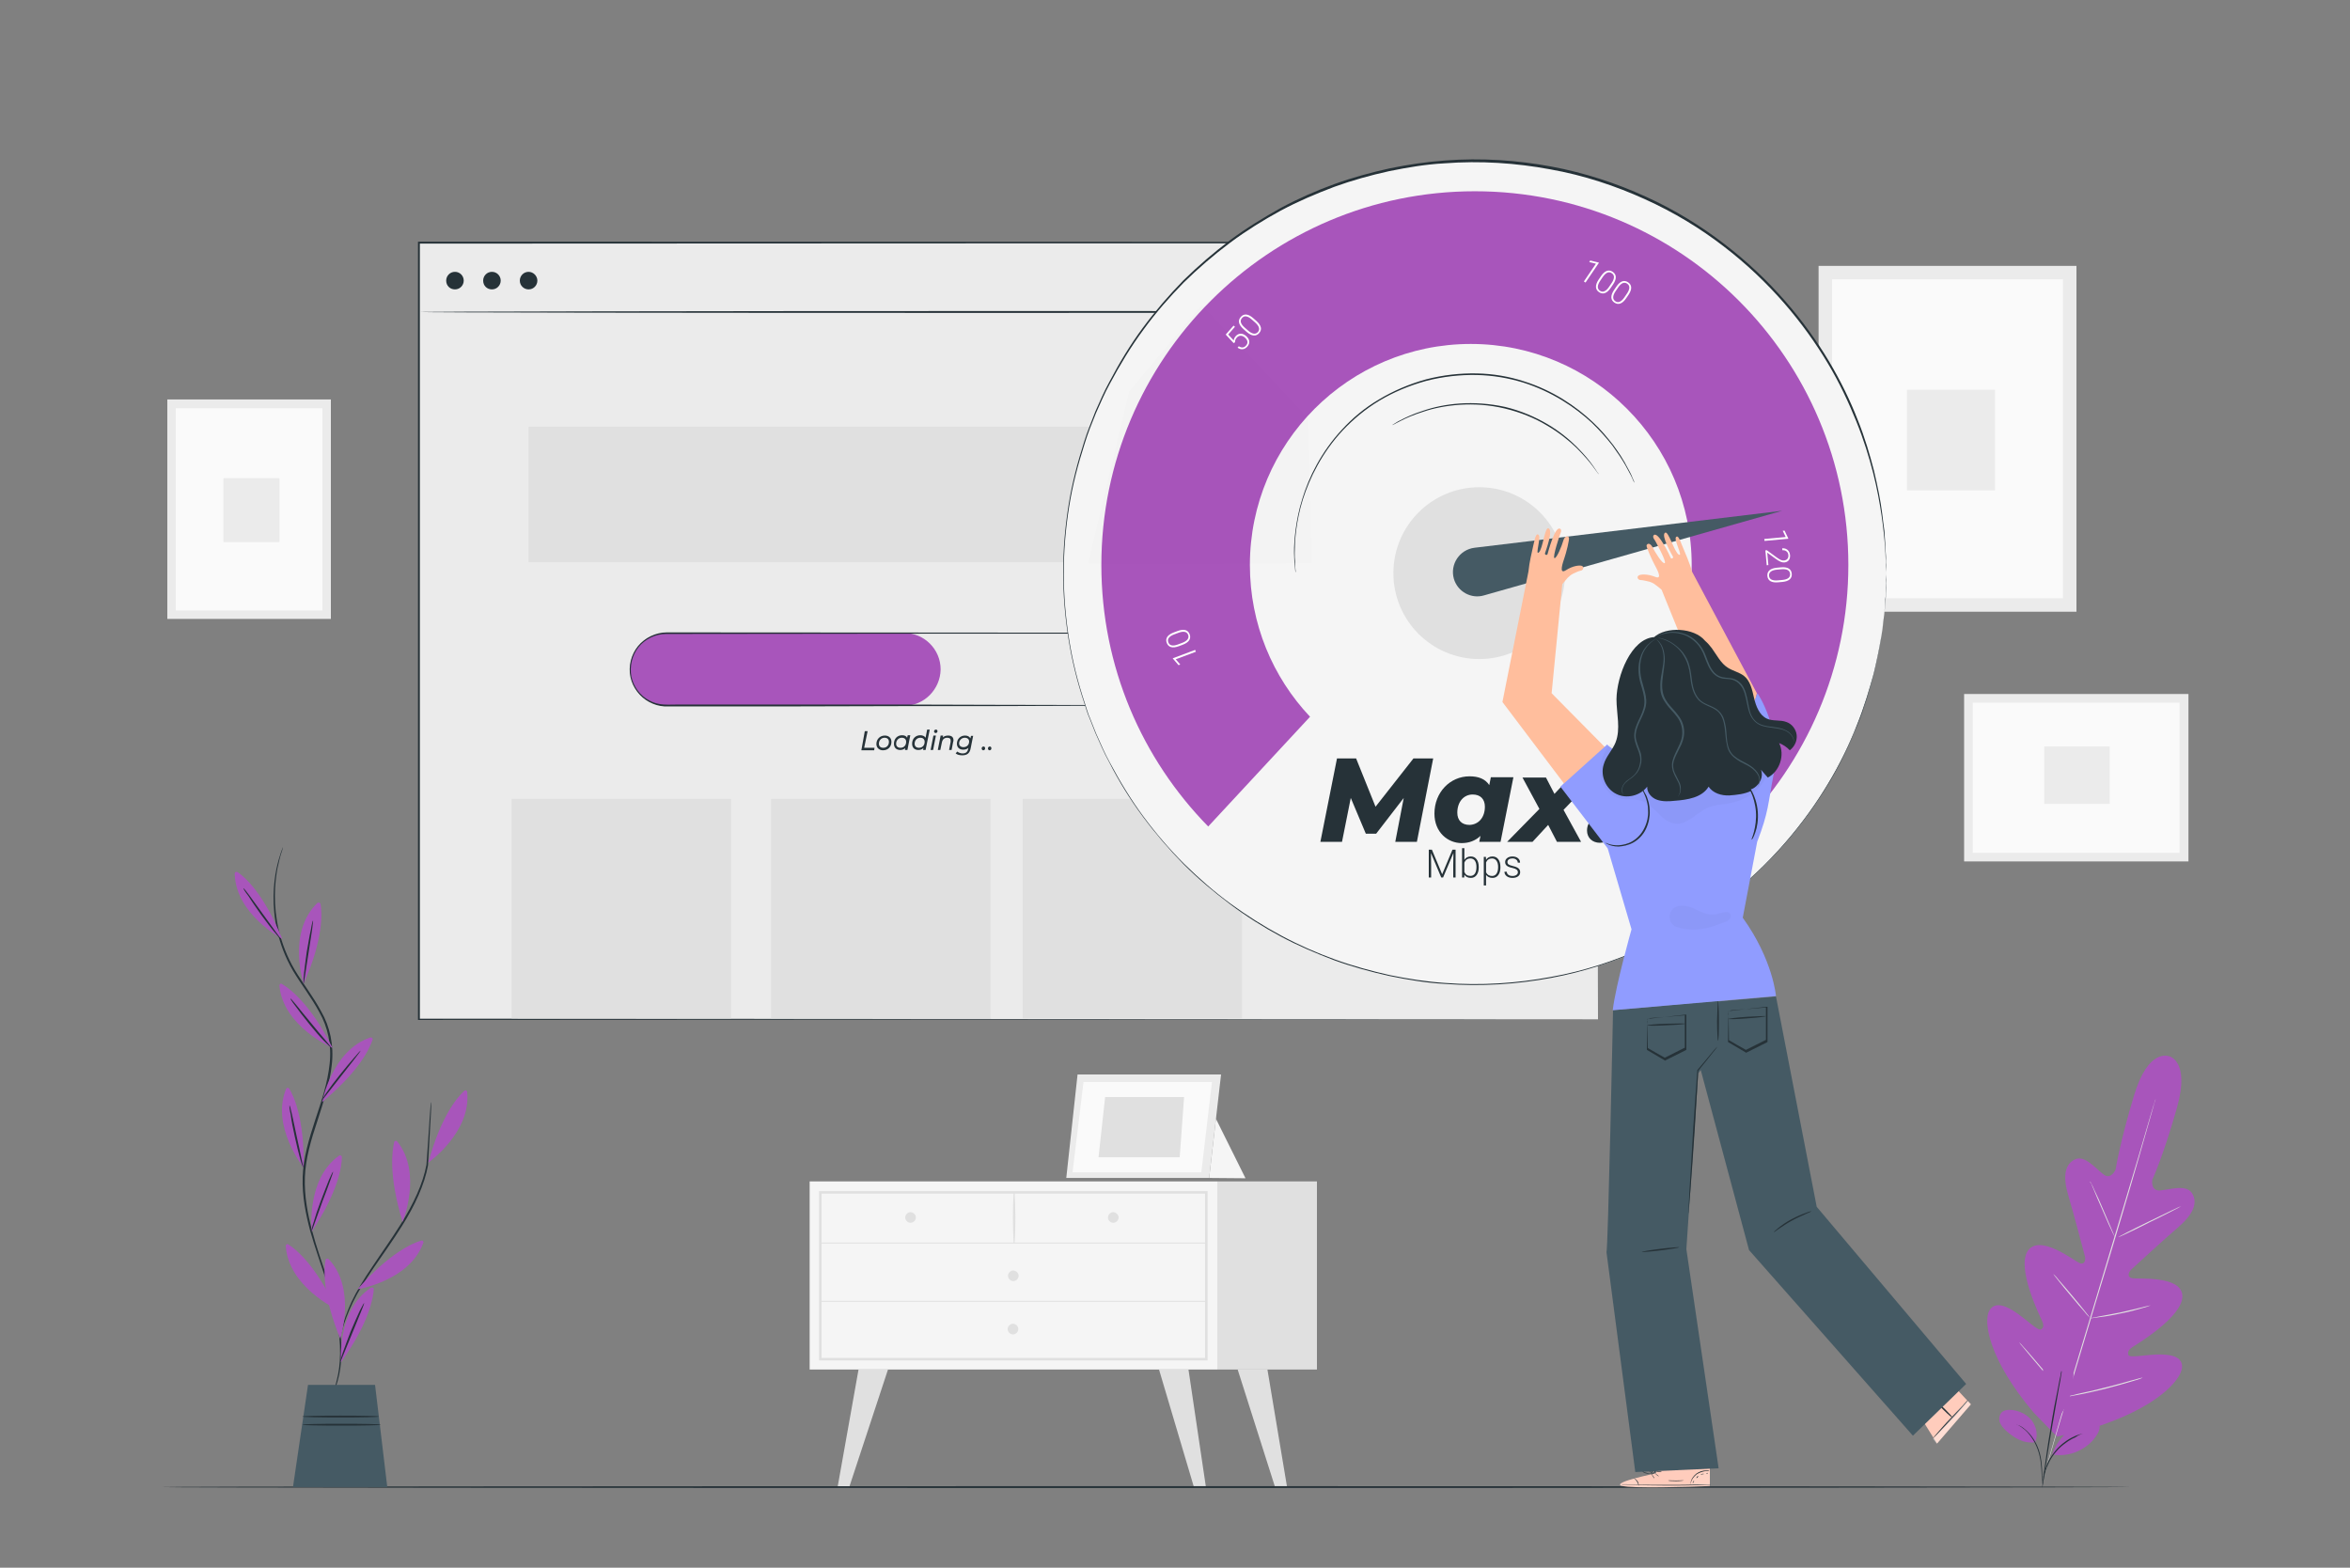 <?xml version="1.0" encoding="UTF-8"?> <svg xmlns="http://www.w3.org/2000/svg" width="841" height="561" viewBox="0 0 841 561" fill="none"><rect x="0" y="0" width="841" height="561" fill="#808080" stroke="none"/> <path d="M776.187 378.002C776.187 378.002 768.898 374.86 763.74 391.914C758.582 408.969 757.124 418.506 757.124 418.506C757.124 418.506 755.554 422.208 752.975 420.413C750.396 418.618 746.135 413.12 742.547 414.915C738.734 416.711 738.286 421.423 740.192 427.818C742.098 434.214 745.799 448.351 746.135 449.585C746.471 450.819 746.023 452.839 744.117 451.941C742.098 451.044 729.988 441.507 725.727 447.566C721.578 453.624 729.763 470.454 730.66 472.362C731.558 474.269 731.333 475.167 730.436 475.728C729.539 476.401 725.839 472.811 722.25 470.23C718.662 467.649 714.065 465.293 711.934 468.996C709.804 472.698 711.374 486.162 727.857 505.573L736.155 514.1L747.705 511.407C772.15 504.002 780.672 493.568 780.896 489.304C781.121 485.04 775.962 484.592 771.589 484.704C767.216 484.928 762.058 485.938 761.722 484.928C761.385 483.918 761.609 483.021 763.404 481.899C765.086 480.777 781.233 471.128 781.008 463.722C780.784 456.429 765.422 457.776 763.179 457.439C761.049 457.103 761.722 455.195 762.731 454.298C763.74 453.4 774.393 443.526 779.551 439.151C784.597 434.775 786.727 430.623 784.485 427.033C782.354 423.555 775.85 425.911 772.711 426.023C769.571 426.023 770.244 422.208 770.244 422.208C770.244 422.208 774.28 413.457 779.102 396.29C783.924 379.124 775.962 377.889 775.962 377.889" fill="#A855BB"></path> <path d="M771.477 393.261C771.477 393.261 771.477 393.373 771.365 393.597C771.253 393.822 771.253 394.158 771.029 394.607C770.804 395.505 770.356 396.963 769.907 398.646C768.898 402.125 767.44 407.286 765.646 413.569C762.058 426.135 756.9 443.526 751.069 462.6C745.35 481.787 740.08 499.065 736.379 511.632C734.585 517.915 733.015 522.964 732.006 526.554C731.446 528.35 731.109 529.696 730.773 530.594C730.661 531.042 730.549 531.379 730.436 531.603C730.324 531.828 730.324 531.94 730.324 531.94C730.324 531.94 730.324 531.828 730.436 531.603C730.549 531.379 730.549 531.042 730.773 530.594C730.997 529.696 731.446 528.237 731.894 526.554C732.903 523.076 734.361 517.915 736.155 511.632C739.743 499.065 744.902 481.674 750.732 462.488C756.451 443.302 761.721 426.023 765.422 413.457C767.216 407.174 768.786 402.125 769.795 398.534C770.356 396.739 770.692 395.393 771.029 394.495C771.141 394.046 771.253 393.71 771.365 393.485C771.477 393.373 771.477 393.261 771.477 393.261Z" fill="#E0E0E0"></path> <path d="M748.041 422.882C748.041 422.882 748.265 423.106 748.49 423.667C748.714 424.116 749.162 424.901 749.499 425.799C750.396 427.594 751.517 430.063 752.639 432.755C753.76 435.448 754.881 437.917 755.666 439.824C756.003 440.609 756.339 441.395 756.563 441.956C756.788 442.405 756.9 442.741 756.9 442.741C756.9 442.741 756.675 442.517 756.451 441.956C756.227 441.507 755.778 440.722 755.442 439.824C754.545 438.029 753.536 435.56 752.302 432.755C751.069 430.063 750.06 427.594 749.275 425.687C748.938 424.901 748.602 424.116 748.378 423.555C748.041 423.218 747.929 422.994 748.041 422.882Z" fill="#E0E0E0"></path> <path d="M758.021 442.742C758.021 442.63 762.955 440.05 769.235 437.02C775.402 433.991 780.56 431.522 780.56 431.635C780.56 431.747 775.626 434.327 769.347 437.357C763.18 440.498 758.134 442.855 758.021 442.742Z" fill="#E0E0E0"></path> <path d="M747.817 471.802C747.817 471.802 748.154 471.69 748.714 471.578C749.387 471.466 750.172 471.353 751.069 471.129C753.088 470.792 755.779 470.231 758.806 469.67C761.834 468.997 764.525 468.324 766.432 467.875C767.329 467.651 768.113 467.426 768.786 467.314C769.347 467.202 769.683 467.09 769.683 467.09C769.683 467.09 769.347 467.202 768.898 467.426C768.338 467.651 767.553 467.875 766.656 468.1C764.75 468.661 762.058 469.446 759.031 470.007C756.003 470.68 753.312 471.129 751.293 471.353C750.284 471.466 749.499 471.578 748.939 471.69C748.154 471.802 747.817 471.802 747.817 471.802Z" fill="#E0E0E0"></path> <path d="M734.81 455.87C734.81 455.87 735.034 456.095 735.37 456.431C735.707 456.768 736.267 457.329 736.828 458.114C738.061 459.46 739.743 461.48 741.538 463.612C743.332 465.744 745.014 467.763 746.135 469.222C746.696 469.895 747.144 470.568 747.481 470.905C747.817 471.354 747.929 471.578 747.929 471.578C747.929 471.578 747.705 471.354 747.368 471.017C747.032 470.68 746.471 470.119 745.911 469.334C744.677 467.988 742.995 465.968 741.201 463.836C739.407 461.704 737.725 459.685 736.604 458.226C736.043 457.553 735.595 456.88 735.258 456.543C734.922 456.095 734.81 455.87 734.81 455.87Z" fill="#E0E0E0"></path> <path d="M722.587 480.328C722.587 480.328 722.923 480.553 723.372 481.114C723.82 481.675 724.493 482.348 725.278 483.245C726.848 485.041 728.978 487.509 731.333 490.314C733.688 493.119 735.819 495.587 737.276 497.382C737.949 498.28 738.622 498.953 739.07 499.514C739.519 500.075 739.743 500.3 739.631 500.3C739.631 500.3 739.295 500.075 738.846 499.514C738.398 498.953 737.725 498.28 736.94 497.382C735.37 495.587 733.239 493.119 730.885 490.314C728.53 487.509 726.399 485.041 724.942 483.245C724.269 482.348 723.596 481.675 723.148 481.114C722.811 480.553 722.587 480.328 722.587 480.328Z" fill="#E0E0E0"></path> <path d="M739.407 499.739C739.407 499.739 739.744 499.627 740.529 499.514C741.314 499.402 742.323 499.178 743.444 498.841C745.911 498.28 749.387 497.607 753.087 496.597C756.9 495.7 760.264 494.69 762.731 494.017C763.852 493.68 764.862 493.456 765.646 493.231C766.319 493.007 766.768 493.007 766.768 493.007C766.768 493.007 766.431 493.231 765.759 493.456C765.086 493.68 764.077 494.017 762.843 494.353C760.376 495.139 757.012 496.036 753.2 497.046C749.387 497.944 746.023 498.729 743.444 499.178C742.211 499.402 741.201 499.627 740.416 499.739C739.856 499.627 739.407 499.739 739.407 499.739Z" fill="#E0E0E0"></path> <path d="M435.638 422.771H289.753V490.091H435.638V422.771Z" fill="#F5F5F5"></path> <path d="M432.161 486.836H293.116V426.248H432.161V486.836ZM294.013 485.938H431.264V427.146H294.013V485.938Z" fill="#E0E0E0"></path> <path d="M471.296 422.771H435.638V490.091H471.296V422.771Z" fill="#E0E0E0"></path> <path d="M293.565 444.986C309.151 444.986 324.85 444.986 340.436 444.986C365.106 444.986 389.775 444.986 414.557 444.986C420.275 444.986 425.994 444.986 431.713 444.986C431.937 444.986 431.937 444.65 431.713 444.65C416.126 444.65 400.428 444.65 384.841 444.65C360.172 444.65 335.503 444.65 310.721 444.65C305.002 444.65 299.283 444.65 293.565 444.65C293.34 444.65 293.34 444.986 293.565 444.986Z" fill="#E0E0E0"></path> <path d="M363.088 444.874C363.536 438.928 363.424 432.532 363.088 426.586C363.088 426.361 362.751 426.361 362.751 426.586C362.415 432.532 362.415 438.928 362.751 444.874C362.863 444.987 363.088 444.987 363.088 444.874Z" fill="#E0E0E0"></path> <path d="M400.316 435.675C400.316 436.684 399.419 437.582 398.41 437.582C397.401 437.582 396.504 436.684 396.504 435.675C396.504 434.665 397.401 433.767 398.41 433.767C399.419 433.879 400.316 434.665 400.316 435.675Z" fill="#E0E0E0"></path> <path d="M327.766 435.675C327.766 436.684 326.869 437.582 325.859 437.582C324.85 437.582 323.953 436.684 323.953 435.675C323.953 434.665 324.85 433.767 325.859 433.767C326.981 433.879 327.766 434.665 327.766 435.675Z" fill="#E0E0E0"></path> <path d="M364.546 456.543C364.546 457.552 363.649 458.45 362.64 458.45C361.63 458.45 360.733 457.552 360.733 456.543C360.733 455.533 361.63 454.635 362.64 454.635C363.649 454.747 364.546 455.533 364.546 456.543Z" fill="#E0E0E0"></path> <path d="M307.245 490.091L299.732 532.278H303.881L317.786 490.091H307.245Z" fill="#E0E0E0"></path> <path d="M425.322 490.091L431.601 532.39H427.34L414.781 490.091H425.322Z" fill="#E0E0E0"></path> <path d="M453.579 490.091L460.644 532.39H456.383L442.927 490.091H453.579Z" fill="#E0E0E0"></path> <path d="M364.434 475.616C364.434 476.626 363.537 477.524 362.527 477.524C361.518 477.524 360.621 476.626 360.621 475.616C360.621 474.607 361.518 473.709 362.527 473.709C363.537 473.709 364.434 474.607 364.434 475.616Z" fill="#E0E0E0"></path> <path d="M293.565 465.854C309.151 465.854 324.85 465.854 340.436 465.854C365.106 465.854 389.775 465.854 414.557 465.854C420.275 465.854 425.994 465.854 431.713 465.854C431.937 465.854 431.937 465.518 431.713 465.518C416.126 465.518 400.428 465.518 384.841 465.518C360.172 465.518 335.503 465.518 310.721 465.518C305.002 465.518 299.283 465.518 293.565 465.518C293.34 465.518 293.34 465.854 293.565 465.854Z" fill="#E0E0E0"></path> <path d="M743.108 95.145H650.822V218.902H743.108V95.145Z" fill="#EBEBEB"></path> <path d="M738.286 99.97H655.644V214.078H738.286V99.97Z" fill="#FAFAFA"></path> <path d="M713.953 139.465H682.443V175.481H713.953V139.465Z" fill="#EBEBEB"></path> <path d="M702.902 248.348V308.263H783.19V248.348H702.902Z" fill="#EBEBEB"></path> <path d="M779.999 251.44H705.991V305.184H779.999V251.44Z" fill="#FAFAFA"></path> <path d="M731.587 267.144V287.676H755.023V267.144H731.587Z" fill="#EBEBEB"></path> <path d="M118.413 142.942H59.879V221.482H118.413V142.942Z" fill="#EBEBEB"></path> <path d="M115.386 146.083H62.907V218.452H115.386V146.083Z" fill="#FAFAFA"></path> <path d="M100.023 171.104H79.951V193.993H100.023V171.104Z" fill="#EBEBEB"></path> <path d="M385.627 384.508L381.59 421.534H432.723L436.984 384.508H385.627Z" fill="#EBEBEB"></path> <path d="M387.757 387.202L383.832 419.516H429.919L433.731 387.202H387.757Z" fill="#FAFAFA"></path> <path d="M395.494 392.585L393.14 414.128H422.182L423.752 392.585H395.494Z" fill="#E0E0E0"></path> <path d="M435.19 400.441L445.73 421.646L432.723 421.534L435.302 399.094" fill="#F5F5F5"></path> <path d="M763.18 532.165C763.18 532.277 605.184 532.501 410.408 532.501C215.52 532.501 57.637 532.389 57.637 532.165C57.637 531.94 215.52 531.828 410.408 531.828C605.296 531.828 763.18 531.94 763.18 532.165Z" fill="#263238"></path> <path d="M571.88 86.842H149.922V364.761H571.88V86.842Z" fill="#EBEBEB"></path> <path d="M571.768 364.762C571.768 362.855 571.656 256.377 571.544 86.843L571.768 87.067C455.934 87.067 309.152 87.067 149.922 87.179L150.259 86.843C150.259 185.691 150.259 279.715 150.259 364.762L150.034 364.538C398.186 364.65 569.413 364.762 571.768 364.762C569.413 364.762 398.186 364.875 149.81 364.987H149.586V364.762C149.586 279.827 149.586 185.691 149.586 86.843V86.506H149.922C309.152 86.506 455.934 86.506 571.768 86.618H571.992V86.843C571.88 256.377 571.768 362.855 571.768 364.762Z" fill="#263238"></path> <path d="M571.767 111.638C571.767 111.751 477.351 111.975 360.845 111.975C244.338 111.975 149.922 111.863 149.922 111.638C149.922 111.526 244.338 111.302 360.845 111.302C477.351 111.302 571.767 111.414 571.767 111.638Z" fill="#263238"></path> <path d="M542.838 152.704H189.169V201.175H542.838V152.704Z" fill="#E0E0E0"></path> <path d="M261.607 285.885H183.113V364.425H261.607V285.885Z" fill="#E0E0E0"></path> <path d="M354.453 285.885H275.96V364.425H354.453V285.885Z" fill="#E0E0E0"></path> <path d="M444.496 285.885H366.003V364.425H444.496V285.885Z" fill="#E0E0E0"></path> <path d="M323.617 252.561H238.507C231.331 252.561 225.5 246.727 225.5 239.546C225.5 232.365 231.331 226.531 238.507 226.531H323.617C330.793 226.531 336.624 232.365 336.624 239.546C336.512 246.727 330.681 252.561 323.617 252.561Z" fill="#A855BB"></path> <path d="M423.08 252.561C423.08 252.561 423.528 252.561 424.201 252.449C424.537 252.449 425.098 252.337 425.659 252.224C426.219 252.112 426.892 252 427.565 251.663C428.91 251.102 430.592 250.205 432.162 248.746C433.732 247.175 435.078 245.044 435.638 242.239C436.199 239.434 435.863 236.18 434.181 233.15C432.499 230.233 429.247 227.653 425.322 226.979C423.304 226.643 421.285 226.867 419.043 226.755C416.912 226.755 414.67 226.755 412.315 226.755C407.717 226.755 402.896 226.755 397.737 226.755C356.921 226.755 300.63 226.755 238.396 226.867C234.583 226.867 230.883 228.662 228.528 231.58C226.173 234.497 225.276 238.536 225.949 242.126C226.734 245.717 229.089 248.971 232.341 250.654C233.911 251.551 235.705 252 237.499 252.112C239.293 252.224 241.199 252.112 242.993 252.112C257.683 252.112 271.812 252.112 285.268 252.112C312.18 252.112 336.513 252.112 356.921 252.224C377.329 252.224 393.813 252.337 405.25 252.337C410.969 252.337 415.342 252.337 418.37 252.337C419.828 252.337 420.949 252.337 421.734 252.337C422.631 252.561 423.08 252.561 423.08 252.561C423.08 252.561 422.631 252.561 421.958 252.561C421.173 252.561 420.052 252.561 418.594 252.561C415.567 252.561 411.193 252.561 405.475 252.561C394.037 252.561 377.553 252.561 357.145 252.673C336.737 252.673 312.516 252.673 285.492 252.785C272.036 252.785 257.907 252.785 243.218 252.785C241.424 252.785 239.517 252.785 237.723 252.785C235.817 252.673 234.023 252.112 232.341 251.215C228.977 249.419 226.398 246.053 225.613 242.239C224.828 238.424 225.837 234.272 228.304 231.243C230.771 228.214 234.696 226.306 238.62 226.306C300.854 226.306 357.145 226.418 397.962 226.418C403.008 226.418 407.942 226.418 412.539 226.418C414.782 226.418 417.024 226.418 419.267 226.418C421.398 226.418 423.528 226.306 425.546 226.643C429.583 227.316 432.835 230.009 434.629 233.038C436.423 236.068 436.648 239.546 436.087 242.239C435.526 245.044 434.069 247.288 432.499 248.858C430.929 250.429 429.247 251.327 427.789 251.776C427.116 252.112 426.444 252.224 425.883 252.337C425.322 252.449 424.874 252.449 424.425 252.561C423.416 252.561 423.08 252.561 423.08 252.561Z" fill="#263238"></path> <path d="M309.488 261.649H310.498L309.264 267.596H312.964L312.852 268.493H308.255L309.488 261.649Z" fill="#263238"></path> <path d="M313.637 266.251C313.637 264.568 314.87 263.221 316.664 263.221C318.122 263.221 319.019 264.119 319.019 265.465C319.019 267.26 317.786 268.495 315.992 268.495C314.646 268.495 313.637 267.597 313.637 266.251ZM318.122 265.465C318.122 264.568 317.561 264.007 316.552 264.007C315.431 264.007 314.534 264.904 314.534 266.138C314.534 267.036 315.094 267.597 316.104 267.597C317.337 267.597 318.122 266.699 318.122 265.465Z" fill="#263238"></path> <path d="M325.747 263.221L324.738 268.382H323.841L323.953 267.709C323.504 268.158 322.831 268.382 322.159 268.382C320.813 268.382 319.916 267.597 319.916 266.138C319.916 264.343 321.149 263.109 322.831 263.109C323.729 263.109 324.401 263.445 324.626 264.006L324.85 263.109H325.747V263.221ZM324.289 265.465C324.289 264.567 323.729 264.006 322.719 264.006C321.598 264.006 320.701 264.904 320.701 266.138C320.701 267.036 321.262 267.597 322.271 267.597C323.504 267.597 324.289 266.699 324.289 265.465Z" fill="#263238"></path> <path d="M332.699 261.201L331.242 268.381H330.345L330.457 267.708C330.008 268.157 329.335 268.381 328.663 268.381C327.317 268.381 326.42 267.596 326.42 266.137C326.42 264.342 327.653 263.108 329.335 263.108C330.232 263.108 330.905 263.445 331.242 264.006L331.802 261.088H332.699V261.201ZM330.905 265.464C330.905 264.567 330.345 264.006 329.335 264.006C328.214 264.006 327.317 264.903 327.317 266.137C327.317 267.035 327.878 267.596 328.887 267.596C330.12 267.596 330.905 266.698 330.905 265.464Z" fill="#263238"></path> <path d="M334.045 263.22H334.942L333.933 268.381H333.036L334.045 263.22ZM334.27 261.762C334.27 261.425 334.494 261.088 334.942 261.088C335.279 261.088 335.503 261.313 335.503 261.649C335.503 262.098 335.167 262.323 334.83 262.323C334.494 262.323 334.27 261.986 334.27 261.762Z" fill="#263238"></path> <path d="M341.222 264.904C341.222 265.129 341.222 265.241 341.11 265.465L340.549 268.382H339.652L340.213 265.465C340.213 265.353 340.213 265.129 340.213 265.016C340.213 264.343 339.876 264.007 338.979 264.007C337.97 264.007 337.297 264.568 337.073 265.69L336.512 268.382H335.615L336.624 263.221H337.522L337.409 263.894C337.858 263.446 338.531 263.221 339.316 263.221C340.549 263.221 341.222 263.782 341.222 264.904Z" fill="#263238"></path> <path d="M348.286 263.221L347.389 267.709C347.053 269.617 346.044 270.29 344.362 270.29C343.352 270.29 342.568 270.065 342.007 269.617L342.568 268.943C343.016 269.28 343.689 269.617 344.474 269.617C345.707 269.617 346.268 269.056 346.492 267.934L346.604 267.597C346.156 268.046 345.483 268.27 344.698 268.27C343.352 268.27 342.455 267.485 342.455 266.138C342.455 264.455 343.689 263.221 345.371 263.221C346.268 263.221 346.941 263.558 347.277 264.231L347.501 263.333H348.286V263.221ZM346.829 265.353C346.829 264.568 346.268 264.007 345.259 264.007C344.137 264.007 343.24 264.904 343.24 266.026C343.24 266.812 343.801 267.373 344.81 267.373C346.044 267.373 346.829 266.475 346.829 265.353Z" fill="#263238"></path> <path d="M351.313 267.821C351.313 267.372 351.65 267.148 351.986 267.148C352.323 267.148 352.547 267.372 352.547 267.821C352.547 268.27 352.211 268.494 351.874 268.494C351.538 268.494 351.313 268.158 351.313 267.821Z" fill="#263238"></path> <path d="M353.557 267.821C353.557 267.372 353.893 267.148 354.229 267.148C354.566 267.148 354.79 267.372 354.79 267.821C354.79 268.27 354.454 268.494 354.117 268.494C353.781 268.494 353.557 268.158 353.557 267.821Z" fill="#263238"></path> <path d="M165.957 100.418C165.957 102.101 164.612 103.56 162.817 103.56C161.023 103.56 159.678 102.213 159.678 100.418C159.678 98.735 161.023 97.276 162.817 97.276C164.612 97.276 165.957 98.735 165.957 100.418Z" fill="#263238"></path> <path d="M179.189 100.418C179.189 102.101 177.843 103.56 176.049 103.56C174.255 103.56 172.909 102.213 172.909 100.418C172.909 98.735 174.255 97.276 176.049 97.276C177.843 97.276 179.189 98.735 179.189 100.418Z" fill="#263238"></path> <path d="M192.309 100.418C192.309 102.101 190.963 103.56 189.169 103.56C187.487 103.56 186.029 102.213 186.029 100.418C186.029 98.735 187.375 97.276 189.169 97.276C190.851 97.276 192.309 98.735 192.309 100.418Z" fill="#263238"></path> <path d="M527.811 352.42C609.125 352.42 675.042 286.464 675.042 205.102C675.042 123.74 609.125 57.783 527.811 57.783C446.498 57.783 380.58 123.74 380.58 205.102C380.58 286.464 446.498 352.42 527.811 352.42Z" fill="#F5F5F5"></path> <path d="M675.043 205.102C675.043 205.102 675.043 204.316 674.931 202.745C674.931 201.96 674.931 200.95 674.819 199.828C674.819 198.706 674.707 197.248 674.595 195.789C674.482 194.218 674.37 192.535 674.146 190.628C673.922 188.72 673.697 186.701 673.361 184.457C672.688 179.969 671.791 174.92 670.333 169.198C668.876 163.588 666.969 157.304 664.278 150.685C661.587 144.065 658.335 136.996 654.074 129.928C645.552 115.678 633.329 100.756 616.734 88.077C608.436 81.682 599.017 75.96 588.588 71.247C578.16 66.535 566.834 62.72 554.724 60.588C542.614 58.344 529.83 57.447 516.823 58.456C510.319 58.793 503.703 59.915 497.087 61.261C490.472 62.72 483.968 64.515 477.464 66.871C470.96 69.34 464.569 72.033 458.289 75.399C452.122 78.765 445.955 82.579 440.236 86.843C434.405 91.219 428.91 95.931 423.64 101.092C418.482 106.366 413.548 111.976 409.175 118.034C404.69 124.093 400.765 130.601 397.177 137.333C396.28 139.016 395.382 140.699 394.598 142.494C393.813 144.289 393.028 145.972 392.243 147.767C390.785 151.358 389.327 154.948 388.206 158.651C385.851 166.056 383.833 173.573 382.599 181.427C381.366 189.169 380.693 197.135 380.693 205.102C380.693 213.068 381.366 221.034 382.599 228.776C383.833 236.518 385.739 244.147 388.206 251.552L389.103 254.357L389.552 255.704L390.112 257.05C390.785 258.845 391.57 260.641 392.243 262.436C393.028 264.231 393.813 265.914 394.598 267.709C395.382 269.504 396.28 271.187 397.177 272.87C400.765 279.602 404.69 286.11 409.175 292.169C413.66 298.228 418.482 303.838 423.752 309.111C429.022 314.272 434.517 319.097 440.348 323.361C446.179 327.624 452.234 331.439 458.514 334.805C464.793 338.171 471.185 340.976 477.688 343.332C484.192 345.688 490.808 347.483 497.312 348.942C503.928 350.288 510.431 351.298 517.047 351.747C530.055 352.757 542.838 351.859 554.948 349.615C567.059 347.483 578.384 343.669 588.812 338.956C599.241 334.244 608.66 328.522 616.958 322.126C633.554 309.448 645.776 294.525 654.298 280.276C658.559 273.207 661.923 266.138 664.503 259.519C667.194 252.899 668.988 246.616 670.558 241.006C671.903 235.283 672.913 230.234 673.585 225.746C673.81 223.502 674.146 221.483 674.37 219.575C674.482 217.668 674.707 215.985 674.819 214.414C674.931 212.843 675.043 211.497 675.043 210.375C675.043 209.253 675.155 208.243 675.155 207.458C675.043 205.887 675.043 205.102 675.043 205.102C675.043 205.102 675.043 205.887 675.043 207.458C675.043 208.243 675.043 209.253 674.931 210.375C674.931 211.497 674.931 212.956 674.707 214.414C674.595 215.985 674.482 217.668 674.37 219.575C674.146 221.483 673.922 223.502 673.585 225.746C673.025 230.234 672.015 235.283 670.67 241.006C669.212 246.616 667.418 252.899 664.727 259.519C662.036 266.138 658.784 273.207 654.523 280.276C646.001 294.525 633.778 309.56 617.07 322.238C608.772 328.634 599.353 334.356 588.925 339.181C578.496 343.893 567.171 347.708 555.06 349.952C542.95 352.196 530.167 353.093 517.047 352.084C510.543 351.747 503.928 350.625 497.312 349.279C490.696 347.82 484.08 346.025 477.576 343.669C471.073 341.2 464.681 338.508 458.401 335.142C452.122 331.776 446.067 327.961 440.236 323.585C434.405 319.209 428.798 314.497 423.528 309.223C418.37 303.95 413.436 298.228 408.951 292.169C404.465 286.11 400.428 279.602 396.952 272.758C396.055 271.075 395.158 269.392 394.373 267.597C393.588 265.802 392.803 264.119 392.019 262.324C391.346 260.528 390.561 258.733 389.888 256.938L389.327 255.592L388.879 254.245L387.982 251.44C385.515 244.035 383.608 236.405 382.375 228.551C381.142 220.697 380.469 212.843 380.469 204.765C380.469 196.799 381.142 188.833 382.375 180.979C383.608 173.125 385.627 165.495 387.982 158.09C389.103 154.387 390.673 150.797 392.019 147.206C392.803 145.411 393.588 143.728 394.373 141.933C395.158 140.138 396.055 138.455 396.952 136.772C400.541 129.928 404.465 123.42 408.951 117.361C413.436 111.303 418.37 105.58 423.528 100.307C428.798 95.146 434.405 90.321 440.236 85.945C446.067 81.57 452.234 77.867 458.401 74.389C464.681 71.023 471.073 68.218 477.576 65.862C484.08 63.505 490.696 61.71 497.312 60.252C503.928 58.905 510.543 57.895 517.047 57.447C530.167 56.437 542.95 57.334 555.06 59.578C567.171 61.822 578.608 65.637 588.925 70.35C599.353 75.062 608.772 80.897 617.07 87.292C633.778 100.083 646.001 115.005 654.523 129.254C658.784 136.435 662.148 143.392 664.727 150.011C667.418 156.631 669.212 162.914 670.67 168.524C672.015 174.247 673.025 179.296 673.585 183.784C673.81 186.028 674.146 188.047 674.37 189.955C674.482 191.862 674.595 193.545 674.707 195.116C674.819 196.687 674.819 198.033 674.931 199.155C674.931 200.277 674.931 201.287 675.043 202.072C675.043 204.204 675.043 205.102 675.043 205.102Z" fill="#263238"></path> <path d="M468.829 256.49C455.485 242.353 447.3 223.279 447.3 202.185C447.3 158.539 482.734 123.084 526.354 123.084C569.974 123.084 605.408 158.539 605.408 202.185C605.408 224.064 596.549 243.811 582.196 258.173L622.003 296.994C646.336 272.759 661.474 239.211 661.474 202.185C661.474 128.358 601.595 68.443 527.811 68.443C454.028 68.443 394.148 128.358 394.148 202.185C394.148 238.65 408.726 271.637 432.386 295.76L468.829 256.49Z" fill="#A855BB"></path> <g opacity="0.1"> <path opacity="0.1" d="M389.439 201.512C390.561 202.185 469.391 201.512 469.391 201.512L468.045 149.564L430.032 109.171L404.129 140.027L389.439 201.512Z" fill="black"></path> </g> <path d="M529.382 235.844C546.351 235.844 560.106 222.081 560.106 205.102C560.106 188.124 546.351 174.359 529.382 174.359C512.413 174.359 498.657 188.124 498.657 205.102C498.657 222.081 512.413 235.844 529.382 235.844Z" fill="#E0E0E0"></path> <path d="M520.298 207.121C521.644 211.722 526.466 214.414 531.063 213.068L637.814 182.774L527.699 196.014C522.317 196.687 518.841 201.96 520.298 207.121Z" fill="#455A64"></path> <path d="M512.898 271.412L507.067 301.257H499.33L502.358 285.549L492.49 298.34H488.79L483.407 285.549L480.267 301.257H472.53L478.473 271.412H485.313L492.266 288.691L505.834 271.412H512.898Z" fill="#263238"></path> <path d="M541.604 278.144L537.007 301.257H529.382L529.83 299.125C528.036 300.808 525.793 301.706 523.102 301.706C518.168 301.706 513.347 297.891 513.347 291.159C513.347 283.529 518.953 277.807 525.906 277.807C529.045 277.807 531.512 278.705 532.97 280.949L533.531 278.144H541.604ZM531.4 288.691C531.4 285.998 529.83 284.315 527.027 284.315C523.887 284.315 521.532 286.895 521.532 290.822C521.532 293.515 523.102 295.198 525.906 295.198C529.158 295.086 531.4 292.505 531.4 288.691Z" fill="#263238"></path> <path d="M559.545 289.812L565.825 301.257H557.191L554.051 295.198L548.444 301.257H539.361L550.911 289.476L544.856 278.256H553.266L556.293 284.09L561.788 278.256H570.646L559.545 289.812Z" fill="#263238"></path> <path d="M567.955 297.219C567.955 294.078 570.31 292.058 573.113 292.058C575.804 292.058 577.711 293.853 577.711 296.434C577.711 299.576 575.356 301.595 572.552 301.595C569.861 301.595 567.955 299.8 567.955 297.219Z" fill="#263238"></path> <path d="M688.387 508.829L693.208 516.57L705.319 502.545L698.927 495.701L688.387 508.829Z" fill="#FFCCBC"></path> <path d="M704.31 501.086C704.422 501.086 703.749 501.984 702.628 503.218C701.506 504.452 700.048 506.247 698.254 508.043C696.572 509.838 695.115 511.409 693.769 512.755C692.648 513.989 691.863 514.662 691.863 514.662C691.751 514.662 692.423 513.765 693.545 512.531C694.666 511.296 696.124 509.501 697.918 507.706C699.6 505.911 701.058 504.34 702.403 502.994C703.413 501.759 704.197 500.974 704.31 501.086Z" fill="#263238"></path> <path d="M693.097 501.758C693.209 501.646 694.554 502.768 696.124 504.339C697.694 505.91 698.815 507.144 698.703 507.256C698.591 507.368 697.246 506.246 695.676 504.675C694.106 503.217 692.984 501.87 693.097 501.758Z" fill="#263238"></path> <g opacity="0.6"> <path opacity="0.6" d="M693.209 516.57L705.319 502.545L704.086 501.198L691.751 514.887L692.984 516.457" fill="white"></path> </g> <path d="M592.737 527.229V525.321L611.912 525.433V531.717L610.678 531.829C605.408 532.053 583.878 532.727 580.402 531.717C576.478 530.483 592.737 527.229 592.737 527.229Z" fill="#FFCCBC"></path> <g opacity="0.6"> <g opacity="0.6"> <g opacity="0.6"> <path opacity="0.6" d="M604.959 531.604C605.295 530.145 606.192 528.799 607.426 527.789C608.659 526.891 610.341 526.442 611.911 526.555V531.491L604.959 531.604Z" fill="white"></path> </g> </g> </g> <g opacity="0.6"> <g opacity="0.6"> <g opacity="0.6"> <path opacity="0.6" d="M584.776 529.138C584.776 529.138 579.057 530.596 579.73 531.494C580.403 532.391 602.156 532.504 611.8 531.718V531.269L586.346 531.382C586.458 531.382 585.897 529.138 584.776 529.138Z" fill="white"></path> </g> </g> </g> <path d="M612.136 531.379C612.136 531.379 612.024 531.379 611.8 531.379C611.463 531.379 611.239 531.379 610.903 531.379C610.006 531.379 608.772 531.491 607.427 531.491C604.511 531.603 600.474 531.603 595.989 531.603C591.504 531.603 587.467 531.491 584.551 531.379C583.206 531.267 581.972 531.267 581.075 531.267C580.739 531.267 580.403 531.267 580.178 531.155C579.954 531.155 579.842 531.155 579.842 531.155C579.842 531.155 579.954 531.155 580.178 531.155C580.515 531.155 580.739 531.155 581.075 531.155C581.972 531.155 583.206 531.155 584.551 531.267C587.467 531.379 591.504 531.379 595.989 531.379C600.474 531.379 604.511 531.379 607.427 531.267C608.772 531.267 610.006 531.267 610.903 531.267C611.239 531.267 611.575 531.267 611.8 531.267C612.024 531.267 612.136 531.267 612.136 531.379Z" fill="#263238"></path> <path d="M586.457 531.716C586.345 531.716 586.345 530.93 585.784 530.145C585.336 529.359 584.551 528.911 584.663 528.911C584.663 528.911 585.448 529.247 586.009 530.033C586.569 530.818 586.457 531.716 586.457 531.716Z" fill="#263238"></path> <path d="M592.064 529.024C592.064 529.024 591.728 528.8 591.503 528.351C591.279 527.902 591.055 527.565 591.055 527.565C591.055 527.565 591.391 527.79 591.615 528.239C591.952 528.687 592.176 529.024 592.064 529.024Z" fill="#263238"></path> <path d="M593.634 528.352C593.634 528.352 593.297 528.24 592.961 527.903C592.625 527.679 592.4 527.342 592.4 527.342C592.4 527.342 592.737 527.454 593.073 527.791C593.41 528.015 593.634 528.24 593.634 528.352Z" fill="#263238"></path> <path d="M594.643 526.668C594.643 526.78 594.195 526.78 593.634 526.78C593.074 526.78 592.625 526.78 592.625 526.668C592.625 526.556 593.074 526.556 593.634 526.556C594.195 526.556 594.643 526.556 594.643 526.668Z" fill="#263238"></path> <path d="M594.979 525.434C594.979 525.434 594.53 525.658 593.858 525.77C593.185 525.77 592.736 525.658 592.736 525.658C592.736 525.546 593.297 525.658 593.858 525.546C594.418 525.546 594.979 525.434 594.979 525.434Z" fill="#263238"></path> <path d="M591.503 527.453C591.503 527.453 591.055 527.566 590.27 527.453C589.933 527.453 589.485 527.341 588.924 527.229C588.7 527.117 588.476 527.117 588.139 526.892C588.027 526.78 587.915 526.668 587.803 526.556C587.803 526.331 587.803 526.219 588.027 526.107C589.148 525.546 590.382 526.219 590.83 526.78C591.055 527.117 591.167 527.341 591.279 527.566C591.279 527.79 591.279 527.902 591.279 527.902C591.279 527.902 591.167 527.453 590.718 526.892C590.494 526.668 590.158 526.331 589.709 526.219C589.261 526.107 588.7 526.107 588.251 526.331C588.027 526.444 588.139 526.668 588.363 526.78C588.588 526.892 588.812 527.005 589.036 527.005C589.485 527.117 589.933 527.229 590.27 527.341C590.943 527.453 591.503 527.453 591.503 527.453Z" fill="#263238"></path> <path d="M591.167 527.566C591.167 527.566 590.943 527.342 591.055 526.781C591.055 526.556 591.167 526.219 591.391 525.995C591.616 525.771 591.84 525.434 592.4 525.434C592.737 525.434 592.849 525.771 592.737 525.995C592.737 526.219 592.625 526.332 592.513 526.556C592.288 526.893 592.064 527.117 591.952 527.229C591.616 527.454 591.279 527.566 591.167 527.566C591.279 527.566 591.503 527.342 591.84 527.005C592.064 526.781 592.176 526.556 592.4 526.332C592.625 526.107 592.737 525.659 592.4 525.659C592.064 525.659 591.728 525.883 591.615 526.107C591.391 526.332 591.279 526.668 591.279 526.893C591.055 527.229 591.167 527.566 591.167 527.566Z" fill="#263238"></path> <path d="M611.799 526.445C611.799 526.445 611.238 526.445 610.341 526.445C609.444 526.557 608.323 526.893 607.202 527.567C606.192 528.352 605.52 529.362 605.295 530.035C604.959 530.82 604.959 531.269 604.959 531.269C604.959 531.269 604.959 531.157 604.959 530.933C604.959 530.708 605.071 530.372 605.183 529.923C605.408 529.137 606.08 528.128 607.09 527.342C608.211 526.557 609.444 526.22 610.341 526.22C610.79 526.22 611.126 526.22 611.351 526.22C611.687 526.445 611.799 526.445 611.799 526.445Z" fill="#263238"></path> <path d="M602.605 529.809C602.605 529.809 601.371 530.033 599.801 530.033C598.232 530.033 596.998 529.921 596.998 529.809C596.998 529.697 598.232 529.809 599.801 529.809C601.371 529.809 602.605 529.697 602.605 529.809Z" fill="#263238"></path> <path d="M606.305 529.81C606.305 529.81 606.192 530.034 606.08 530.371C605.968 530.595 605.856 530.819 605.856 530.819C605.744 530.819 605.744 530.483 605.968 530.258C605.968 529.922 606.305 529.81 606.305 529.81Z" fill="#263238"></path> <path d="M607.763 528.239C607.763 528.239 607.65 528.463 607.538 528.688C607.314 528.912 607.09 529.024 607.09 528.912C607.09 528.912 607.202 528.688 607.314 528.463C607.538 528.239 607.65 528.127 607.763 528.239Z" fill="#263238"></path> <path d="M609.781 527.453C609.781 527.565 609.557 527.565 609.221 527.565C608.884 527.677 608.772 527.789 608.66 527.789C608.66 527.789 608.772 527.453 609.109 527.453C609.445 527.341 609.781 527.453 609.781 527.453Z" fill="#263238"></path> <path d="M611.238 527.117C611.238 527.117 611.126 527.229 611.014 527.341C610.902 527.453 610.678 527.453 610.678 527.341C610.678 527.341 610.79 527.229 610.902 527.117C611.014 527.117 611.126 527.117 611.238 527.117Z" fill="#263238"></path> <path d="M584.888 278.032L555.285 248.074L559.097 209.029L559.77 208.243C560.106 207.794 560.555 207.346 561.003 206.785C561.564 206.224 562.237 205.663 562.91 205.326C563.807 204.877 565.04 204.316 565.713 204.204C566.61 204.092 566.946 202.858 566.162 202.521C565.377 202.184 562.91 202.409 560.331 204.092C557.752 205.663 559.321 201.287 559.882 199.604C560.443 198.033 561.788 192.872 561.452 192.311C560.891 191.525 559.882 191.974 559.434 193.545C558.985 195.228 557.079 199.94 556.294 199.716C555.509 199.379 558.312 191.189 558.312 191.189C558.312 191.189 559.209 189.506 558.2 189.169C556.406 188.496 554.051 197.472 553.827 198.257C553.715 198.818 552.706 198.594 552.93 197.921C553.154 197.248 555.957 189.73 554.163 189.057C552.818 188.496 552.145 196.462 550.687 197.696C549.229 198.931 551.808 191.75 550.463 191.301C550.014 191.077 549.566 191.077 548.669 195.452C548.22 197.584 547.323 201.062 546.987 204.541L537.68 251.216L566.834 289.813L584.888 278.032Z" fill="#FFBE9D"></path> <path d="M599.914 192.087C598.68 192.76 602.493 199.379 600.811 198.482C599.129 197.472 597.11 189.842 595.877 190.628C594.307 191.638 598.344 198.482 598.68 199.155C599.017 199.716 598.12 200.165 597.895 199.604C597.559 198.818 593.634 190.404 591.952 191.413C591.055 191.974 592.289 193.433 592.289 193.433C592.289 193.433 596.55 201.063 595.765 201.511C594.98 201.96 592.289 197.584 591.504 196.014C590.719 194.443 589.71 194.218 589.261 195.116C589.037 195.677 591.28 200.502 592.064 201.96C592.849 203.419 595.204 207.57 592.401 206.448C589.598 205.326 587.018 205.438 586.346 205.999C585.673 206.56 586.233 207.57 587.131 207.57C587.915 207.57 589.149 207.907 590.158 208.131C590.943 208.356 591.728 208.692 592.401 209.253C592.962 209.702 593.522 210.039 593.859 210.375L594.644 211.048L610.679 250.543L596.101 284.427L618.64 292.842L628.732 248.074L605.52 204.541C604.623 201.175 603.053 197.921 602.269 195.901C600.699 191.75 600.362 191.862 599.914 192.087Z" fill="#FFBE9D"></path> <path d="M650.149 431.859L635.571 356.573L614.939 358.368V358.144L577.262 361.51C577.262 361.51 575.468 448.016 574.907 448.016L585.224 526.78L615.051 525.434L603.501 447.006L607.762 384.062C607.762 384.062 608.099 383.613 608.659 382.94L625.928 447.343L684.574 513.765L703.636 495.252L650.149 431.859Z" fill="#455A64"></path> <path d="M604.174 435.113C604.174 435.113 604.174 434.888 604.174 434.44C604.174 433.991 604.174 433.318 604.286 432.644C604.398 430.961 604.51 428.717 604.622 425.912C604.959 420.19 605.519 412.336 605.968 403.585C606.529 395.731 606.977 388.55 607.426 383.052V382.94C609.556 380.359 611.35 378.34 612.584 376.769C613.145 376.096 613.593 375.535 614.042 375.086C614.378 374.749 614.602 374.525 614.602 374.525C614.602 374.525 614.49 374.749 614.154 375.198C613.817 375.647 613.369 376.208 612.808 376.881C611.575 378.452 609.893 380.584 607.762 383.164V383.052C607.426 388.55 606.977 395.731 606.529 403.585C605.968 412.224 605.407 420.078 604.959 425.912C604.735 428.717 604.51 430.961 604.398 432.644C604.286 433.43 604.286 433.991 604.174 434.44C604.174 434.888 604.174 435.113 604.174 435.113Z" fill="#263238"></path> <path d="M614.827 358.144C614.939 358.144 615.163 361.397 615.163 365.324C615.163 369.251 615.051 372.505 614.827 372.505C614.714 372.505 614.49 369.251 614.49 365.324C614.602 361.397 614.714 358.144 614.827 358.144Z" fill="#263238"></path> <path d="M589.485 364.652C589.485 364.652 589.822 364.54 590.382 364.54C591.055 364.428 592.064 364.316 593.186 364.204C595.54 363.979 599.017 363.53 603.166 363.082H603.502V363.418C603.502 367.009 603.502 371.048 603.502 375.424V375.648L603.39 375.76C603.278 375.76 603.278 375.872 603.166 375.872C600.699 377.107 598.232 378.341 595.989 379.463L595.877 379.575L595.765 379.463C593.522 378.116 591.391 376.882 589.485 375.76L589.373 375.648V375.536C589.373 372.394 589.485 369.701 589.485 367.682C589.485 366.784 589.485 366.111 589.597 365.55C589.373 364.877 589.373 364.652 589.485 364.652C589.485 364.652 589.485 364.989 589.485 365.438C589.485 365.999 589.485 366.784 589.597 367.57C589.597 369.477 589.71 372.17 589.71 375.199L589.597 374.975C591.504 376.097 593.634 377.331 595.877 378.565H595.653C597.895 377.443 600.362 376.209 602.829 374.975C602.941 374.975 602.941 374.863 603.053 374.863L602.941 375.087C602.941 370.711 602.941 366.672 602.941 363.082L603.278 363.306C599.241 363.643 595.877 363.979 593.41 364.091C592.289 364.204 591.279 364.204 590.607 364.316C589.822 364.652 589.485 364.765 589.485 364.652Z" fill="#263238"></path> <path d="M618.527 361.847C618.527 361.847 618.864 361.735 619.424 361.735C620.097 361.623 621.106 361.511 622.228 361.398C624.582 361.174 628.059 360.725 632.208 360.276H632.544V360.613C632.544 364.203 632.544 368.243 632.544 372.618V372.843L632.432 372.955C632.32 372.955 632.32 373.067 632.208 373.067C629.741 374.301 627.274 375.536 625.031 376.658L624.919 376.77L624.807 376.658C622.564 375.311 620.433 374.077 618.527 372.955L618.415 372.843V372.731C618.415 369.589 618.527 366.896 618.527 364.877C618.527 363.979 618.527 363.306 618.639 362.745C618.415 362.072 618.415 361.847 618.527 361.847C618.527 361.847 618.527 362.184 618.527 362.633C618.527 363.194 618.527 363.979 618.639 364.764C618.639 366.672 618.751 369.252 618.751 372.394L618.639 372.17C620.546 373.292 622.676 374.526 624.919 375.76H624.695C626.937 374.638 629.404 373.404 631.871 372.17C631.983 372.17 631.983 372.057 632.095 372.057L631.983 372.282C631.983 367.906 631.983 363.867 631.983 360.276L632.32 360.501C628.283 360.837 624.919 361.174 622.452 361.286C621.331 361.398 620.321 361.398 619.648 361.511C618.864 361.847 618.527 361.847 618.527 361.847Z" fill="#263238"></path> <path d="M603.39 366.334C603.39 366.446 600.25 366.783 596.438 366.895C592.625 367.119 589.485 367.119 589.485 366.895C589.485 366.783 592.625 366.446 596.438 366.334C600.25 366.222 603.39 366.222 603.39 366.334Z" fill="#263238"></path> <path d="M632.095 363.642C632.095 363.754 629.068 364.203 625.255 364.428C621.443 364.764 618.415 364.764 618.415 364.652C618.415 364.54 621.443 364.091 625.255 363.867C629.068 363.642 632.095 363.53 632.095 363.642Z" fill="#263238"></path> <path d="M601.035 446.333C601.035 446.445 598.007 447.006 594.307 447.455C590.607 447.904 587.467 448.128 587.467 448.016C587.467 447.904 590.494 447.343 594.195 446.894C597.895 446.445 601.035 446.221 601.035 446.333Z" fill="#263238"></path> <path d="M648.243 433.43C648.355 433.654 644.991 434.776 641.291 436.796C637.591 438.815 634.899 441.059 634.787 440.947C634.787 440.835 635.348 440.274 636.469 439.376C637.59 438.479 639.16 437.357 641.067 436.347C642.973 435.337 644.767 434.552 646.113 434.103C647.346 433.542 648.243 433.43 648.243 433.43Z" fill="#263238"></path> <path d="M584.887 172.789C584.887 172.789 584.775 172.677 584.663 172.34C584.551 172.004 584.327 171.667 584.102 171.106C583.878 170.545 583.542 169.872 583.093 169.086C582.645 168.301 582.196 167.403 581.635 166.394C581.075 165.384 580.402 164.374 579.617 163.14C578.832 162.018 577.935 160.784 577.038 159.437C575.019 156.857 572.553 154.052 569.637 151.247C563.694 145.749 555.396 140.139 545.08 136.885C539.922 135.314 534.315 134.304 528.372 134.192C522.541 134.08 516.374 134.753 510.319 136.324C504.263 138.007 498.657 140.363 493.611 143.393C488.565 146.422 484.191 150.125 480.491 154.052C473.09 162.018 468.717 170.994 466.25 178.736C465.017 182.663 464.344 186.253 463.895 189.507C463.671 191.078 463.559 192.648 463.447 193.995C463.447 195.341 463.335 196.688 463.335 197.81C463.335 198.932 463.335 199.941 463.447 200.839C463.447 201.737 463.559 202.41 463.559 203.083C463.559 203.644 463.671 204.093 463.671 204.429C463.671 204.766 463.671 204.878 463.671 204.878C463.671 204.878 463.671 204.766 463.559 204.429C463.559 204.093 463.447 203.644 463.447 203.083C463.335 202.522 463.335 201.737 463.222 200.839C463.222 199.941 463.11 198.932 463.11 197.81C463.11 196.688 463.11 195.341 463.222 193.995C463.335 192.648 463.447 191.078 463.671 189.507C464.12 186.253 464.792 182.55 466.026 178.623C468.381 170.769 472.866 161.681 480.267 153.715C483.967 149.676 488.34 145.973 493.499 142.944C498.545 139.914 504.263 137.446 510.319 135.763C516.374 134.192 522.541 133.519 528.484 133.631C534.427 133.743 540.146 134.753 545.304 136.436C555.733 139.69 564.03 145.412 569.973 151.022C573.001 153.827 575.356 156.744 577.374 159.325C578.384 160.671 579.168 161.906 579.953 163.028C580.626 164.262 581.411 165.272 581.86 166.281C582.42 167.291 582.869 168.189 583.317 168.974C583.766 169.76 583.99 170.433 584.214 170.994C584.439 171.555 584.663 171.891 584.775 172.228C584.775 172.565 584.887 172.789 584.887 172.789Z" fill="#263238"></path> <path d="M572.104 169.646C572.104 169.646 571.88 169.422 571.543 168.973C571.207 168.524 570.758 167.851 570.086 166.953C568.852 165.27 566.834 162.914 564.143 160.221C561.451 157.641 557.863 154.724 553.602 152.255C549.341 149.675 544.183 147.543 538.576 146.196C532.969 144.85 527.475 144.513 522.429 144.85C517.495 145.187 513.01 146.084 509.421 147.318C505.833 148.44 503.03 149.675 501.123 150.684C500.114 151.133 499.441 151.582 498.993 151.806C498.544 152.031 498.208 152.143 498.208 152.143C498.208 152.143 498.432 151.919 498.881 151.694C499.329 151.47 500.002 150.909 501.011 150.46C502.918 149.45 505.721 148.104 509.309 146.982C512.898 145.748 517.383 144.738 522.429 144.401C527.475 144.065 533.082 144.401 538.688 145.635C544.295 146.982 549.453 149.226 553.826 151.806C558.199 154.387 561.676 157.304 564.367 159.997C567.058 162.69 568.964 165.046 570.198 166.841C570.871 167.739 571.207 168.412 571.543 168.861C571.992 169.422 572.216 169.646 572.104 169.646Z" fill="#263238"></path> <path d="M628.844 301.258L623.685 328.41C634.562 343.557 635.572 356.46 635.572 356.46L577.15 361.509C578.271 352.309 583.878 332.562 583.878 332.562L575.356 303.614L558.424 281.511L575.244 266.364C574.907 267.261 591.055 276.574 591.055 276.574L614.266 276.798C614.266 276.798 615.612 276.911 617.63 277.472L628.956 248.075C628.956 248.075 637.702 260.978 634.787 276.798C632.656 287.906 632.992 290.487 628.844 301.258Z" fill="#909CFF"></path> <path d="M586.57 280.726C586.57 280.726 586.906 281.062 587.467 281.735C587.915 282.409 588.588 283.531 589.261 284.877C589.821 286.336 590.382 288.131 590.382 290.15C590.494 292.17 590.046 294.526 589.037 296.658C588.027 298.79 586.345 300.473 584.551 301.483C582.757 302.492 580.851 302.829 579.281 302.941C577.711 302.941 576.478 302.605 575.693 302.268C575.244 302.044 575.02 301.931 574.796 301.819C574.571 301.707 574.459 301.595 574.571 301.595C574.571 301.483 576.253 302.605 579.281 302.492C580.739 302.38 582.533 302.044 584.215 301.034C585.897 300.024 587.467 298.453 588.476 296.321C589.485 294.302 589.934 292.058 589.821 290.15C589.821 288.131 589.373 286.448 588.812 284.989C587.691 282.184 586.457 280.726 586.57 280.726Z" fill="#263238"></path> <path d="M626.825 300.473C626.713 300.473 627.274 299.351 627.722 297.556C628.171 295.76 628.619 293.18 628.395 290.375C628.171 287.57 627.386 285.101 626.601 283.418C625.816 281.735 625.143 280.726 625.255 280.726C625.255 280.726 625.48 280.95 625.816 281.399C626.152 281.848 626.601 282.521 627.05 283.306C627.947 284.989 628.844 287.57 629.068 290.487C629.292 293.404 628.844 296.097 628.171 297.892C627.834 298.79 627.61 299.463 627.274 300.024C627.05 300.248 626.937 300.473 626.825 300.473Z" fill="#263238"></path> <g opacity="0.3"> <g opacity="0.3"> <path opacity="0.3" d="M619.088 326.841C618.528 326.28 617.518 326.28 616.733 326.504C615.388 326.841 614.154 327.29 612.809 327.29C610.342 327.29 608.099 325.943 605.744 324.933C603.39 323.923 600.474 323.587 598.68 325.27C597.334 326.504 597.11 328.748 598.119 330.319C598.68 331.104 599.577 331.665 600.586 331.89C606.417 333.573 611.463 332.339 617.182 329.982C617.855 329.758 618.64 329.421 619.088 328.748C619.425 328.299 619.537 327.402 619.088 326.841Z" fill="black"></path> </g> </g> <g opacity="0.3"> <g opacity="0.3"> <path opacity="0.3" d="M576.253 266.027C573.898 269.168 572.328 272.983 572.664 276.91C573.001 280.837 575.692 284.652 579.505 285.662C582.084 286.335 584.887 285.774 587.466 286.559C592.176 288.13 594.643 294.301 599.576 294.75C604.062 295.199 607.314 290.598 611.463 288.915C613.593 288.018 615.948 288.018 618.303 287.569C623.012 286.783 627.722 284.54 630.525 280.613C633.329 276.686 633.777 270.963 630.862 267.149C627.834 262.997 622.115 261.987 616.957 261.987C609.22 261.987 601.483 263.558 594.306 266.588C592.736 267.261 591.166 267.934 590.045 269.056C588.812 270.178 587.915 271.749 588.027 273.432" fill="black"></path> </g> </g> <path d="M642.973 262.998C642.748 260.978 641.291 259.071 639.384 258.397C637.142 257.5 634.451 258.173 632.32 257.163C629.629 255.929 628.395 252.675 627.723 249.758C627.05 246.841 626.377 243.587 624.022 241.792C622.34 240.558 620.21 240.109 618.415 238.987C615.836 237.416 614.379 234.387 612.585 231.918C611.912 231.021 611.127 230.123 610.23 229.338L610.118 229.225C606.305 224.625 596.213 224.064 591.84 228.103L591.952 227.991C583.766 228.552 578.608 241.792 578.496 250.207C578.496 255.368 580.066 260.866 578.16 265.69C577.038 268.495 574.683 270.739 573.899 273.657C572.665 277.584 574.683 282.296 578.384 284.091C582.084 285.999 587.018 284.764 589.485 281.511C589.373 283.642 591.055 285.55 593.073 286.223C595.092 286.896 597.222 286.784 599.353 286.56C603.838 286.223 609.108 285.438 611.463 281.511C613.033 283.867 616.061 284.764 618.864 284.652C621.667 284.428 624.246 284.203 626.825 282.969C626.713 282.857 626.601 282.633 626.489 282.52C626.938 282.408 627.274 282.184 627.723 281.959C629.853 280.613 631.199 277.808 630.189 275.452C630.974 276.349 631.872 277.359 632.656 278.257C636.918 276.013 638.824 270.178 636.693 265.915C638.151 266.476 639.497 267.373 640.506 268.495C642.3 267.149 643.197 265.017 642.973 262.998Z" fill="#263238"></path> <path d="M641.963 266.363C641.851 266.363 642.299 265.241 641.402 263.67C640.954 262.885 640.169 262.099 639.047 261.538C637.926 260.977 636.468 260.753 634.898 260.529C633.329 260.304 631.534 260.192 629.74 259.407C628.843 258.958 628.058 258.397 627.385 257.499C626.713 256.714 626.264 255.704 625.928 254.694C625.255 252.675 625.031 250.318 624.358 248.187C624.021 247.065 623.573 246.055 622.788 245.157C622.115 244.26 621.106 243.586 619.985 243.25C618.863 242.913 617.63 243.025 616.396 242.801C615.163 242.577 614.042 241.903 613.145 241.006C611.463 239.211 610.79 236.967 610.005 235.059C609.332 233.04 608.323 231.357 606.977 230.01C605.632 228.664 604.174 227.766 602.716 227.205C599.689 226.083 596.997 226.42 595.315 226.869C593.633 227.317 592.736 227.878 592.736 227.766C592.736 227.766 592.961 227.654 593.409 227.43C593.858 227.205 594.531 226.869 595.315 226.644C596.997 226.083 599.801 225.747 602.94 226.869C604.51 227.43 606.08 228.327 607.426 229.786C608.771 231.132 609.893 233.04 610.566 234.947C611.35 236.967 612.023 239.098 613.593 240.781C614.378 241.567 615.387 242.128 616.509 242.352C617.63 242.577 618.863 242.577 620.097 242.801C621.33 243.138 622.452 243.923 623.237 244.821C624.021 245.83 624.47 246.952 624.806 248.074C625.479 250.318 625.703 252.562 626.264 254.582C626.825 256.602 628.058 258.285 629.74 259.07C631.422 259.855 633.216 259.968 634.786 260.192C636.356 260.416 637.814 260.641 639.047 261.314C640.281 261.875 641.066 262.773 641.514 263.558C641.963 264.343 642.075 265.129 641.963 265.578C642.075 266.139 641.963 266.363 641.963 266.363Z" fill="#455A64"></path> <path d="M627.611 282.632C627.611 282.632 627.835 282.52 628.284 282.295C628.62 282.071 629.181 281.51 629.405 280.612C629.629 279.827 629.741 278.593 629.181 277.471C628.62 276.349 627.611 275.339 626.265 274.441C624.92 273.544 623.238 272.983 621.668 271.861C620.883 271.3 620.098 270.739 619.425 269.841C618.752 269.056 618.304 268.046 618.079 266.924C617.519 264.792 617.519 262.548 617.182 260.192C616.846 257.948 616.173 255.479 614.155 254.133C612.249 252.787 609.669 252.338 607.875 250.543C606.193 248.747 605.521 246.391 605.184 244.372C604.848 242.24 604.736 240.22 604.175 238.425C603.726 236.63 602.829 235.059 601.932 233.713C600.026 231.132 597.671 229.786 596.101 229.112C594.419 228.439 593.41 228.327 593.41 228.215C593.41 228.215 593.634 228.215 594.083 228.327C594.531 228.439 595.204 228.551 596.101 228.888C597.783 229.561 600.138 230.908 602.269 233.488C603.278 234.835 604.175 236.405 604.623 238.313C605.184 240.22 605.296 242.24 605.633 244.372C605.969 246.391 606.642 248.635 608.212 250.318C609.782 252.001 612.249 252.338 614.379 253.796C615.388 254.582 616.285 255.592 616.734 256.714C617.182 257.836 617.407 259.07 617.631 260.192C617.967 262.548 617.855 264.792 618.416 266.812C618.64 267.821 619.089 268.719 619.649 269.504C620.21 270.29 620.995 270.851 621.78 271.412C623.35 272.422 625.032 273.095 626.377 273.992C627.723 274.89 628.844 276.012 629.405 277.246C629.966 278.48 629.853 279.715 629.517 280.612C629.181 281.51 628.62 282.071 628.284 282.295C627.835 282.52 627.611 282.632 627.611 282.632Z" fill="#455A64"></path> <path d="M600.474 285.102C600.362 285.102 601.147 284.428 601.259 282.858C601.259 282.072 601.147 281.175 600.698 280.165C600.25 279.155 599.577 278.145 599.016 276.799C598.456 275.565 598.119 273.882 598.568 272.199C599.016 270.516 599.801 269.057 600.586 267.374C601.371 265.803 602.156 264.008 602.044 261.988C602.044 260.081 601.371 258.061 600.138 256.491C598.904 254.808 597.334 253.461 596.213 251.778C595.652 250.993 595.092 250.095 594.755 249.198C594.419 248.3 594.195 247.29 594.195 246.393C594.083 244.485 594.307 242.802 594.643 241.119C594.867 239.548 595.204 237.978 595.316 236.631C595.54 233.938 594.867 231.694 594.083 230.46C593.298 229.114 592.513 228.665 592.513 228.665C592.513 228.665 592.737 228.777 593.073 229.002C593.41 229.226 593.858 229.675 594.307 230.348C595.204 231.582 595.877 233.938 595.764 236.743C595.652 238.09 595.428 239.661 595.204 241.231C594.98 242.802 594.755 244.597 594.867 246.28C594.98 247.178 595.092 248.076 595.428 248.973C595.765 249.871 596.213 250.656 596.774 251.442C597.895 253.012 599.465 254.359 600.698 256.154C602.044 257.837 602.717 259.969 602.717 261.988C602.717 264.008 602.044 265.915 601.147 267.598C600.362 269.281 599.465 270.74 599.016 272.311C598.568 273.882 598.792 275.34 599.353 276.574C599.913 277.809 600.586 278.931 601.035 279.94C601.483 280.95 601.595 281.96 601.483 282.745C601.483 283.531 601.147 284.092 600.923 284.428C600.698 284.877 600.474 285.102 600.474 285.102Z" fill="#455A64"></path> <path d="M580.851 284.09C580.851 284.09 580.626 283.978 580.514 283.529C580.402 283.193 580.29 282.519 580.514 281.734C580.739 280.949 581.299 280.163 582.196 279.378C583.093 278.705 584.215 278.031 585.112 277.022C586.009 276.012 586.682 274.665 586.906 273.095C587.242 271.524 586.794 269.841 586.121 268.158C585.448 266.475 584.663 264.567 584.887 262.436C585.112 260.304 586.121 258.396 587.018 256.489C587.915 254.582 588.588 252.674 588.476 250.655C588.364 248.747 587.803 246.84 587.242 245.045C586.121 241.454 586.121 237.976 587.018 235.283C587.803 232.59 589.485 230.795 590.718 229.785C591.391 229.337 591.84 229 592.288 228.776C592.625 228.551 592.849 228.551 592.849 228.551C592.849 228.551 592.064 228.888 590.831 229.898C589.709 230.907 588.139 232.703 587.467 235.283C586.682 237.976 586.794 241.342 587.915 244.82C588.364 246.615 589.036 248.411 589.149 250.542C589.261 252.674 588.476 254.694 587.579 256.601C586.682 258.509 585.672 260.416 585.448 262.323C585.112 264.231 585.897 266.026 586.569 267.821C586.906 268.719 587.242 269.504 587.354 270.402C587.466 271.299 587.466 272.197 587.354 272.982C587.018 274.665 586.345 276.124 585.336 277.134C584.327 278.256 583.205 278.817 582.421 279.49C581.523 280.163 580.963 280.949 580.739 281.622C580.514 282.295 580.514 282.968 580.626 283.305C580.738 283.978 580.963 284.09 580.851 284.09Z" fill="#455A64"></path> <path d="M117.74 501.421C117.74 501.421 117.852 501.196 117.964 500.972C118.076 500.635 118.301 500.186 118.637 499.513C119.198 498.279 119.983 496.372 120.543 493.791C121.889 488.742 122.338 481 120.431 471.912C119.534 467.312 118.076 462.375 116.394 457.214C114.712 451.94 112.694 446.443 111.012 440.496C109.442 434.549 108.097 428.042 108.321 421.198C108.545 414.353 110.564 407.621 112.806 400.777C115.049 394.045 117.292 387.313 117.964 380.693C118.749 374.074 117.292 367.454 114.264 362.18C111.349 356.795 107.648 352.082 104.845 347.37C102.042 342.545 100.247 337.721 99.238 333.12C97.108 323.92 97.893 316.178 98.902 311.017C100.023 305.856 101.257 303.163 101.257 303.163C101.257 303.163 101.257 303.387 101.144 303.724C101.032 304.061 100.92 304.622 100.696 305.183C100.247 306.529 99.799 308.436 99.238 311.017C98.341 316.178 97.668 323.808 99.799 333.008C100.92 337.496 102.714 342.433 105.518 347.145C108.321 351.858 112.021 356.458 114.937 361.956C118.076 367.342 119.534 374.074 118.749 380.918C118.076 387.65 115.722 394.382 113.591 401.114C111.349 407.846 109.33 414.578 109.106 421.31C108.882 428.042 110.115 434.437 111.685 440.384C113.255 446.33 115.273 451.94 116.955 457.102C118.637 462.375 120.095 467.312 120.992 471.912C122.898 481.112 122.338 488.966 120.88 494.015C120.207 496.596 119.422 498.391 118.749 499.738C118.413 500.299 118.189 500.747 117.964 501.084C117.852 501.196 117.74 501.421 117.74 501.421Z" fill="#263238"></path> <path d="M108.674 352C108.674 352 102.631 333.853 113.509 323.191C113.871 322.851 114.596 322.965 114.717 323.532C115.201 326.481 115.926 335.668 108.674 352Z" fill="#A855BB"></path> <path d="M112.022 329.419C112.134 329.419 111.91 330.653 111.685 332.785C111.349 335.029 110.9 337.722 110.452 340.751C110.003 343.668 109.555 346.361 109.218 348.717C108.882 350.737 108.77 351.971 108.658 351.971C108.546 351.971 108.546 350.737 108.77 348.605C108.994 346.586 109.33 343.781 109.779 340.639C110.34 337.497 110.788 334.692 111.237 332.785C111.573 330.653 111.91 329.419 112.022 329.419Z" fill="#263238"></path> <path d="M115.273 394.381C115.273 394.381 118.75 375.868 132.542 371.267C132.99 371.155 133.551 371.604 133.327 372.053C132.43 374.858 128.842 383.161 115.273 394.381Z" fill="#A855BB"></path> <path d="M128.989 376C129.105 376.111 128.296 377.111 127.025 378.776C125.639 380.553 123.907 382.775 122.059 385.107C120.21 387.439 118.478 389.66 117.092 391.437C115.821 393.103 115.013 394.103 115.013 393.992C114.897 393.992 115.59 392.881 116.745 391.104C117.9 389.438 119.633 387.106 121.597 384.663C123.56 382.219 125.408 379.998 126.794 378.443C128.065 376.888 128.989 376 128.989 376Z" fill="#263238"></path> <path d="M111.573 440.721C111.573 440.721 109.443 421.984 121.329 413.569C121.777 413.232 122.338 413.569 122.338 414.13C122.338 417.159 121.217 426.135 111.573 440.721Z" fill="#A855BB"></path> <path d="M119.197 419.29C119.309 419.29 118.861 420.524 118.188 422.432C117.403 424.563 116.506 427.144 115.385 429.949C114.376 432.754 113.479 435.335 112.694 437.466C112.021 439.374 111.572 440.608 111.46 440.608C111.348 440.608 111.572 439.374 112.245 437.354C112.806 435.335 113.703 432.642 114.824 429.725C115.945 426.807 116.955 424.115 117.74 422.207C118.525 420.412 119.085 419.29 119.197 419.29Z" fill="#263238"></path> <path d="M122.001 487.509C122.001 487.509 120.544 468.771 132.766 460.805C133.215 460.581 133.775 460.805 133.775 461.366C133.551 464.283 132.205 473.259 122.001 487.509Z" fill="#A855BB"></path> <path d="M130.299 466.303C130.411 466.303 129.963 467.537 129.178 469.445C128.281 471.577 127.272 474.045 126.15 476.85C125.029 479.655 124.02 482.123 123.123 484.255C122.338 486.163 121.889 487.397 121.777 487.285C121.665 487.285 122.001 486.05 122.674 484.031C123.347 482.123 124.356 479.431 125.478 476.513C126.711 473.596 127.832 471.016 128.729 469.108C129.626 467.425 130.187 466.303 130.299 466.303Z" fill="#263238"></path> <path d="M101 336C101 336 84.335 327.202 84 312.65C84 312.086 84.559 311.861 85.007 312.086C87.579 313.778 94.401 319.757 101 336Z" fill="#A855BB"></path> <path d="M87.127 317.862C87.24 317.862 88.024 318.759 89.258 320.442C90.603 322.35 92.173 324.482 93.968 326.95C95.762 329.418 97.332 331.55 98.677 333.458C99.91 335.141 100.695 336.15 100.583 336.15C100.471 336.263 99.574 335.253 98.341 333.682C96.995 332.111 95.313 329.867 93.407 327.287C91.613 324.706 89.931 322.35 88.921 320.667C87.688 319.096 87.015 317.974 87.127 317.862Z" fill="#263238"></path> <path d="M119 375C119 375 101.274 367.341 100 352.698C100 352.135 100.463 351.797 100.927 352.135C103.591 353.712 111.122 359.231 119 375Z" fill="#A855BB"></path> <path d="M103.948 357.357C104.06 357.245 104.845 358.255 106.19 359.826C107.648 361.621 109.33 363.753 111.236 365.997C113.143 368.353 114.825 370.372 116.394 372.168C117.74 373.738 118.525 374.748 118.413 374.748C118.301 374.86 117.404 373.963 115.946 372.504C114.488 371.046 112.694 368.914 110.676 366.445C108.657 363.977 106.975 361.733 105.742 360.05C104.508 358.479 103.836 357.357 103.948 357.357Z" fill="#263238"></path> <path d="M108.657 417.833C108.657 417.833 96.883 403.135 102.378 389.671C102.602 389.222 103.163 389.11 103.499 389.559C105.069 392.139 108.994 400.33 108.657 417.833Z" fill="#A855BB"></path> <path d="M103.612 395.617C103.724 395.617 104.06 396.851 104.509 398.871C104.957 401.115 105.63 403.808 106.191 406.725C106.864 409.642 107.424 412.335 107.873 414.579C108.321 416.599 108.658 417.833 108.546 417.833C108.433 417.833 107.985 416.711 107.424 414.691C106.864 412.672 106.191 409.979 105.518 406.837C104.845 403.808 104.285 401.003 104.06 398.983C103.612 396.964 103.5 395.617 103.612 395.617Z" fill="#263238"></path> <path d="M120.319 468.434C120.319 468.434 103.275 460.468 102.266 445.882C102.266 445.321 102.826 444.984 103.163 445.321C105.854 447.004 112.918 452.614 120.319 468.434Z" fill="#A855BB"></path> <path d="M154.295 394.495C154.295 394.495 154.295 394.608 154.295 394.944C154.295 395.281 154.295 395.617 154.295 396.178C154.295 397.3 154.183 398.871 154.071 400.779C153.847 404.818 153.51 410.428 153.174 417.048C151.94 423.892 148.464 431.409 143.867 438.702C140.503 444.088 136.914 449.025 133.775 453.625C130.635 458.225 128.056 462.376 126.262 466.079C124.468 469.782 123.346 473.035 122.673 475.279C122.337 476.401 122.113 477.299 122.001 477.86C121.889 478.421 121.776 478.758 121.776 478.758C121.776 478.758 121.776 478.421 121.888 477.86C122.001 477.299 122.113 476.401 122.449 475.167C123.01 472.923 124.019 469.669 125.813 465.855C127.607 462.04 130.186 457.776 133.326 453.176C136.354 448.576 139.942 443.639 143.306 438.253C147.903 430.96 151.38 423.555 152.613 416.823C153.062 410.091 153.51 404.593 153.734 400.554C153.847 398.647 153.959 397.076 154.071 395.954C154.071 395.505 154.183 395.056 154.183 394.72C154.183 394.608 154.295 394.383 154.295 394.495Z" fill="#263238"></path> <path d="M144.091 437.241C144.091 437.241 151.268 419.85 142.185 408.518C141.849 408.069 141.176 408.182 141.064 408.743C140.391 411.548 138.933 420.524 144.091 437.241Z" fill="#A855BB"></path> <path d="M121.777 479.092C121.777 479.092 127.608 461.14 117.628 450.593C117.292 450.257 116.619 450.369 116.507 450.93C115.946 453.847 115.161 462.935 121.777 479.092Z" fill="#A855BB"></path> <path d="M153.286 416.036C153.286 416.036 168.648 405.265 167.191 390.792C167.191 390.231 166.518 390.006 166.181 390.343C163.939 392.362 157.884 399.094 153.286 416.036Z" fill="#A855BB"></path> <path d="M127.944 461.364C127.944 461.364 146.559 458.447 151.492 444.759C151.717 444.31 151.268 443.749 150.707 443.973C147.904 444.759 139.494 448.237 127.944 461.364Z" fill="#A855BB"></path> <path d="M110.227 495.586L104.845 532.163H138.597L134.224 495.586H110.227Z" fill="#455A64"></path> <path d="M135.569 506.92C135.569 507.144 129.514 507.256 121.889 507.256C114.376 507.256 108.209 507.144 108.209 506.92C108.209 506.695 114.264 506.583 121.889 506.583C129.514 506.583 135.569 506.695 135.569 506.92Z" fill="#263238"></path> <path d="M136.242 509.837C136.242 510.061 129.963 510.173 122.226 510.173C114.488 510.173 108.209 510.061 108.209 509.837C108.209 509.612 114.488 509.5 122.226 509.5C129.963 509.5 136.242 509.612 136.242 509.837Z" fill="#263238"></path> <path d="M737.838 483.244C735.483 483.805 733.464 485.6 732.231 487.732C730.997 489.864 730.549 492.445 730.325 494.913C730.1 499.738 731.895 504.899 734.137 509.162C738.735 506.357 740.641 500.523 741.426 497.494C742.771 492.669 742.099 483.244 737.838 483.244Z" fill="#A855BB"></path> <path d="M728.306 516.12C729.427 513.539 728.754 510.51 727.072 508.266C725.39 506.134 722.587 504.788 719.896 504.563C718.662 504.451 717.205 504.563 716.308 505.461C715.523 506.358 715.298 507.705 715.635 508.827C715.971 509.949 716.868 510.959 717.653 511.744C720.681 514.549 724.157 516.681 728.306 516.12Z" fill="#A855BB"></path> <path d="M730.885 531.49C730.885 531.49 730.885 531.153 730.885 530.48C730.885 529.807 730.885 528.909 730.885 527.787C730.773 525.543 730.773 522.289 729.652 518.923C728.53 515.557 726.512 512.977 724.718 511.518C723.821 510.733 723.036 510.284 722.475 510.06C722.139 509.947 721.915 509.835 721.802 509.723C721.69 509.611 721.578 509.611 721.578 509.611C721.578 509.723 722.924 510.172 724.606 511.63C726.288 513.089 728.194 515.67 729.315 518.923C730.437 522.177 730.549 525.319 730.661 527.675C730.661 528.797 730.773 529.695 730.773 530.368C730.773 531.153 730.885 531.49 730.885 531.49Z" fill="#263238"></path> <path d="M737.725 490.537C737.725 490.537 737.725 490.649 737.613 490.986C737.501 491.323 737.501 491.659 737.389 492.22C737.164 493.23 736.828 494.801 736.492 496.708C735.707 500.411 734.697 505.684 733.8 511.406C732.791 517.129 732.118 522.402 731.558 526.217C731.333 528.124 731.109 529.695 730.997 530.705C730.997 531.154 730.885 531.602 730.885 531.939C730.885 532.276 730.885 532.388 730.885 532.388C730.885 532.388 730.885 532.276 730.997 531.939C730.997 531.602 731.109 531.266 731.221 530.705C731.333 529.583 731.558 528.124 731.894 526.217C732.455 522.402 733.24 517.241 734.249 511.406C735.258 505.684 736.155 500.411 736.828 496.708C737.164 494.913 737.501 493.342 737.613 492.22C737.725 491.771 737.725 491.323 737.837 490.986C737.725 490.649 737.725 490.537 737.725 490.537Z" fill="#263238"></path> <path d="M734.586 520.158C736.492 514.66 741.202 510.172 746.809 508.489C748.266 508.041 750.06 507.928 750.958 509.163C751.855 510.285 751.294 512.08 750.509 513.314C747.369 518.587 740.641 521.617 734.586 520.495" fill="#A855BB"></path> <path d="M745.463 512.977C745.463 512.977 745.126 513.089 744.566 513.201C744.229 513.314 743.893 513.426 743.556 513.538C743.108 513.65 742.659 513.875 742.211 514.099C741.762 514.323 741.202 514.548 740.641 514.884C740.08 515.221 739.52 515.558 738.959 516.006C737.838 516.792 736.604 517.914 735.595 519.148C734.586 520.382 733.689 521.729 733.016 522.963C732.68 523.636 732.455 524.197 732.231 524.87C732.007 525.431 731.895 525.992 731.67 526.553C731.558 527.114 731.446 527.563 731.334 528.012C731.222 528.461 731.222 528.797 731.222 529.134C731.11 529.695 731.11 530.032 731.222 530.032C731.334 530.032 731.334 528.685 732.007 526.666C732.119 526.105 732.343 525.656 732.567 524.983C732.792 524.422 733.128 523.748 733.352 523.187C734.025 521.953 734.81 520.607 735.931 519.372C736.941 518.138 738.174 517.128 739.295 516.343C739.856 515.894 740.417 515.558 740.977 515.221C741.538 514.884 741.987 514.66 742.547 514.436C744.117 513.314 745.463 512.977 745.463 512.977Z" fill="#263238"></path> <path d="M512.438 304.071L516.108 312.855L519.793 304.071H520.914V314.024H520.073V309.69L520.142 305.247L516.437 314.024H515.787L512.096 305.281L512.164 309.663V314.024H511.323V304.071H512.438ZM529.199 310.401C529.199 311.554 528.944 312.47 528.434 313.149C527.923 313.824 527.237 314.161 526.376 314.161C525.346 314.161 524.567 313.778 524.038 313.013L524.004 314.024H523.238V303.524H524.052V307.701C524.571 306.895 525.341 306.491 526.362 306.491C527.237 306.491 527.928 306.826 528.434 307.496C528.944 308.161 529.199 309.089 529.199 310.278V310.401ZM528.379 310.258C528.379 309.283 528.19 308.531 527.812 308.002C527.433 307.469 526.9 307.202 526.212 307.202C525.688 307.202 525.243 307.332 524.879 307.592C524.514 307.847 524.239 308.223 524.052 308.72V312.056C524.462 312.985 525.187 313.45 526.226 313.45C526.9 313.45 527.426 313.184 527.805 312.65C528.188 312.117 528.379 311.32 528.379 310.258ZM536.958 310.401C536.958 311.554 536.703 312.47 536.192 313.149C535.682 313.824 534.998 314.161 534.142 314.161C533.13 314.161 532.355 313.806 531.817 313.095V316.868H531.004V306.628H531.763L531.804 307.674C532.337 306.885 533.109 306.491 534.121 306.491C535.005 306.491 535.698 306.826 536.199 307.496C536.705 308.166 536.958 309.096 536.958 310.285V310.401ZM536.138 310.258C536.138 309.314 535.944 308.569 535.557 308.022C535.169 307.476 534.629 307.202 533.937 307.202C533.435 307.202 533.005 307.323 532.645 307.564C532.285 307.806 532.009 308.157 531.817 308.617V312.165C532.013 312.589 532.294 312.912 532.658 313.136C533.023 313.359 533.453 313.471 533.95 313.471C534.638 313.471 535.174 313.197 535.557 312.65C535.944 312.099 536.138 311.301 536.138 310.258ZM543.206 312.145C543.206 311.739 543.042 311.413 542.714 311.167C542.39 310.921 541.9 310.729 541.244 310.593C540.588 310.451 540.077 310.292 539.713 310.114C539.353 309.932 539.084 309.711 538.906 309.451C538.733 309.191 538.646 308.877 538.646 308.508C538.646 307.924 538.89 307.444 539.378 307.065C539.866 306.683 540.49 306.491 541.251 306.491C542.076 306.491 542.737 306.696 543.233 307.106C543.735 307.512 543.985 308.043 543.985 308.699H543.165C543.165 308.266 542.983 307.906 542.618 307.619C542.258 307.332 541.802 307.188 541.251 307.188C540.713 307.188 540.28 307.309 539.952 307.551C539.629 307.788 539.467 308.098 539.467 308.48C539.467 308.85 539.601 309.137 539.87 309.342C540.144 309.542 540.638 309.727 541.354 309.896C542.074 310.064 542.611 310.244 542.967 310.436C543.327 310.627 543.593 310.857 543.767 311.126C543.94 311.395 544.026 311.721 544.026 312.104C544.026 312.728 543.773 313.227 543.268 313.601C542.766 313.974 542.11 314.161 541.299 314.161C540.438 314.161 539.738 313.954 539.2 313.539C538.667 313.12 538.4 312.591 538.4 311.953H539.221C539.253 312.432 539.453 312.805 539.822 313.074C540.196 313.339 540.688 313.471 541.299 313.471C541.868 313.471 542.329 313.345 542.68 313.095C543.031 312.844 543.206 312.527 543.206 312.145Z" fill="#263238"></path> <path d="M427.718 232.57L427.964 233.229L420.765 235.927L422.384 237.798L421.77 238.029L419.743 235.685L419.702 235.575L427.718 232.57ZM421.399 225.822C422.525 225.399 423.459 225.285 424.198 225.479C424.934 225.675 425.453 226.175 425.754 226.98C426.049 227.771 425.99 228.483 425.577 229.118C425.16 229.754 424.406 230.282 423.317 230.703L421.885 231.24C420.762 231.661 419.833 231.771 419.1 231.571C418.366 231.37 417.849 230.869 417.55 230.068C417.254 229.277 417.309 228.569 417.712 227.942C418.112 227.316 418.853 226.793 419.934 226.371L421.399 225.822ZM420.213 227.017C419.298 227.36 418.663 227.769 418.307 228.245C417.95 228.716 417.884 229.254 418.109 229.858C418.331 230.451 418.726 230.811 419.296 230.94C419.865 231.069 420.597 230.97 421.493 230.642L423.062 230.054C423.973 229.713 424.612 229.298 424.98 228.81C425.346 228.318 425.42 227.777 425.2 227.188C424.981 226.602 424.579 226.248 423.995 226.125C423.41 225.998 422.661 226.104 421.749 226.441L420.213 227.017Z" fill="white"></path> <path d="M441.498 122.786L438.651 119.723L441.466 116.518L441.954 116.948L439.537 119.699L441.503 121.83C441.57 121.28 441.806 120.774 442.211 120.314C442.718 119.735 443.311 119.44 443.987 119.427C444.664 119.414 445.315 119.683 445.939 120.233C446.613 120.827 446.99 121.455 447.068 122.117C447.146 122.78 446.919 123.415 446.385 124.022C445.895 124.58 445.343 124.895 444.728 124.968C444.113 125.04 443.504 124.855 442.9 124.412L443.345 123.905C443.825 124.24 444.287 124.384 444.729 124.336C445.168 124.286 445.572 124.051 445.941 123.631C446.343 123.173 446.501 122.701 446.414 122.213C446.33 121.723 446.02 121.241 445.484 120.769C445.015 120.356 444.518 120.149 443.992 120.15C443.467 120.15 443.006 120.376 442.609 120.828C442.389 121.078 442.231 121.323 442.133 121.565C442.032 121.804 441.982 122.106 441.984 122.472L441.498 122.786ZM449.583 114.814C450.486 115.61 451.026 116.38 451.204 117.124C451.379 117.867 451.182 118.561 450.615 119.206C450.058 119.84 449.403 120.125 448.649 120.059C447.893 119.991 447.072 119.576 446.188 118.812L445.041 117.802C444.141 117.009 443.607 116.241 443.437 115.499C443.268 114.756 443.466 114.063 444.03 113.421C444.587 112.787 445.237 112.5 445.979 112.561C446.718 112.618 447.528 113.025 448.409 113.78L449.583 114.814ZM447.972 114.332C447.239 113.686 446.579 113.318 445.993 113.229C445.409 113.136 444.904 113.331 444.479 113.816C444.061 114.291 443.93 114.811 444.085 115.374C444.24 115.937 444.672 116.537 445.382 117.173L446.64 118.281C447.37 118.924 448.036 119.292 448.64 119.387C449.246 119.478 449.756 119.288 450.171 118.815C450.584 118.346 450.707 117.824 450.54 117.25C450.376 116.673 449.93 116.062 449.203 115.416L447.972 114.332Z" fill="white"></path> <path d="M567.411 101.116L566.829 100.721L571.143 94.358L568.74 93.766L569.109 93.223L572.117 93.964L572.214 94.03L567.411 101.116ZM576.466 102.972C575.791 103.968 575.096 104.6 574.38 104.87C573.667 105.136 572.955 105.027 572.244 104.544C571.546 104.069 571.182 103.454 571.153 102.697C571.125 101.937 571.435 101.07 572.08 100.096L572.938 98.831C573.611 97.838 574.305 97.211 575.019 96.951C575.734 96.69 576.445 96.8 577.152 97.281C577.85 97.756 578.215 98.365 578.248 99.111C578.284 99.852 577.982 100.708 577.344 101.677L576.466 102.972ZM576.743 101.311C577.291 100.502 577.573 99.801 577.588 99.207C577.607 98.615 577.35 98.138 576.817 97.776C576.294 97.42 575.763 97.354 575.224 97.579C574.685 97.803 574.145 98.307 573.604 99.091L572.663 100.479C572.118 101.284 571.836 101.992 571.818 102.603C571.803 103.217 572.056 103.7 572.576 104.054C573.093 104.405 573.625 104.463 574.173 104.225C574.723 103.991 575.273 103.472 575.822 102.669L576.743 101.311ZM581.971 106.714C581.296 107.71 580.6 108.343 579.885 108.612C579.171 108.878 578.459 108.769 577.748 108.286C577.051 107.812 576.687 107.196 576.657 106.439C576.63 105.679 576.939 104.812 577.585 103.839L578.443 102.573C579.116 101.58 579.809 100.954 580.524 100.693C581.238 100.433 581.949 100.543 582.657 101.024C583.355 101.498 583.72 102.108 583.753 102.853C583.788 103.595 583.487 104.45 582.849 105.419L581.971 106.714ZM582.247 105.053C582.795 104.245 583.077 103.544 583.093 102.95C583.112 102.358 582.855 101.881 582.322 101.518C581.798 101.163 581.267 101.097 580.728 101.321C580.189 101.545 579.649 102.049 579.108 102.834L578.168 104.221C577.622 105.026 577.34 105.734 577.322 106.346C577.308 106.959 577.56 107.443 578.08 107.796C578.597 108.148 579.13 108.205 579.677 107.968C580.228 107.733 580.778 107.214 581.327 106.411L582.247 105.053Z" fill="white"></path> <path d="M631.463 193.575L631.399 192.875L639.055 192.173L637.986 189.941L638.639 189.881L639.978 192.676L639.988 192.793L631.463 193.575ZM632.26 202.275L631.773 196.954L632.309 196.905L635.878 199.513C636.479 199.944 636.968 200.237 637.347 200.39C637.726 200.544 638.087 200.605 638.429 200.574C638.966 200.524 639.375 200.328 639.658 199.984C639.944 199.64 640.062 199.192 640.011 198.64C639.959 198.068 639.734 197.622 639.336 197.301C638.938 196.985 638.447 196.853 637.864 196.907L637.8 196.212C638.279 196.168 638.724 196.235 639.137 196.413C639.55 196.595 639.885 196.874 640.143 197.251C640.405 197.631 640.56 198.075 640.606 198.585C640.678 199.363 640.529 199.988 640.16 200.462C639.792 200.939 639.256 201.21 638.552 201.274C638.155 201.311 637.71 201.226 637.217 201.02C636.724 200.818 636.096 200.438 635.335 199.881L632.44 197.758L632.849 202.221L632.26 202.275ZM636.39 208.38C635.192 208.49 634.261 208.354 633.599 207.972C632.94 207.589 632.572 206.97 632.493 206.114C632.416 205.274 632.661 204.602 633.227 204.099C633.796 203.596 634.662 203.285 635.824 203.166L637.347 203.026C638.541 202.917 639.466 203.056 640.121 203.443C640.777 203.83 641.143 204.449 641.221 205.301C641.298 206.141 641.059 206.81 640.505 207.308C639.954 207.806 639.102 208.116 637.948 208.237L636.39 208.38ZM637.849 207.54C638.821 207.451 639.542 207.224 640.01 206.86C640.479 206.499 640.685 205.997 640.626 205.356C640.568 204.725 640.282 204.273 639.766 203.999C639.251 203.724 638.518 203.627 637.568 203.706L635.9 203.859C634.931 203.948 634.205 204.18 633.721 204.554C633.238 204.931 633.025 205.433 633.083 206.06C633.139 206.682 633.433 207.13 633.964 207.403C634.496 207.68 635.246 207.775 636.215 207.69L637.849 207.54Z" fill="white"></path> </svg> 